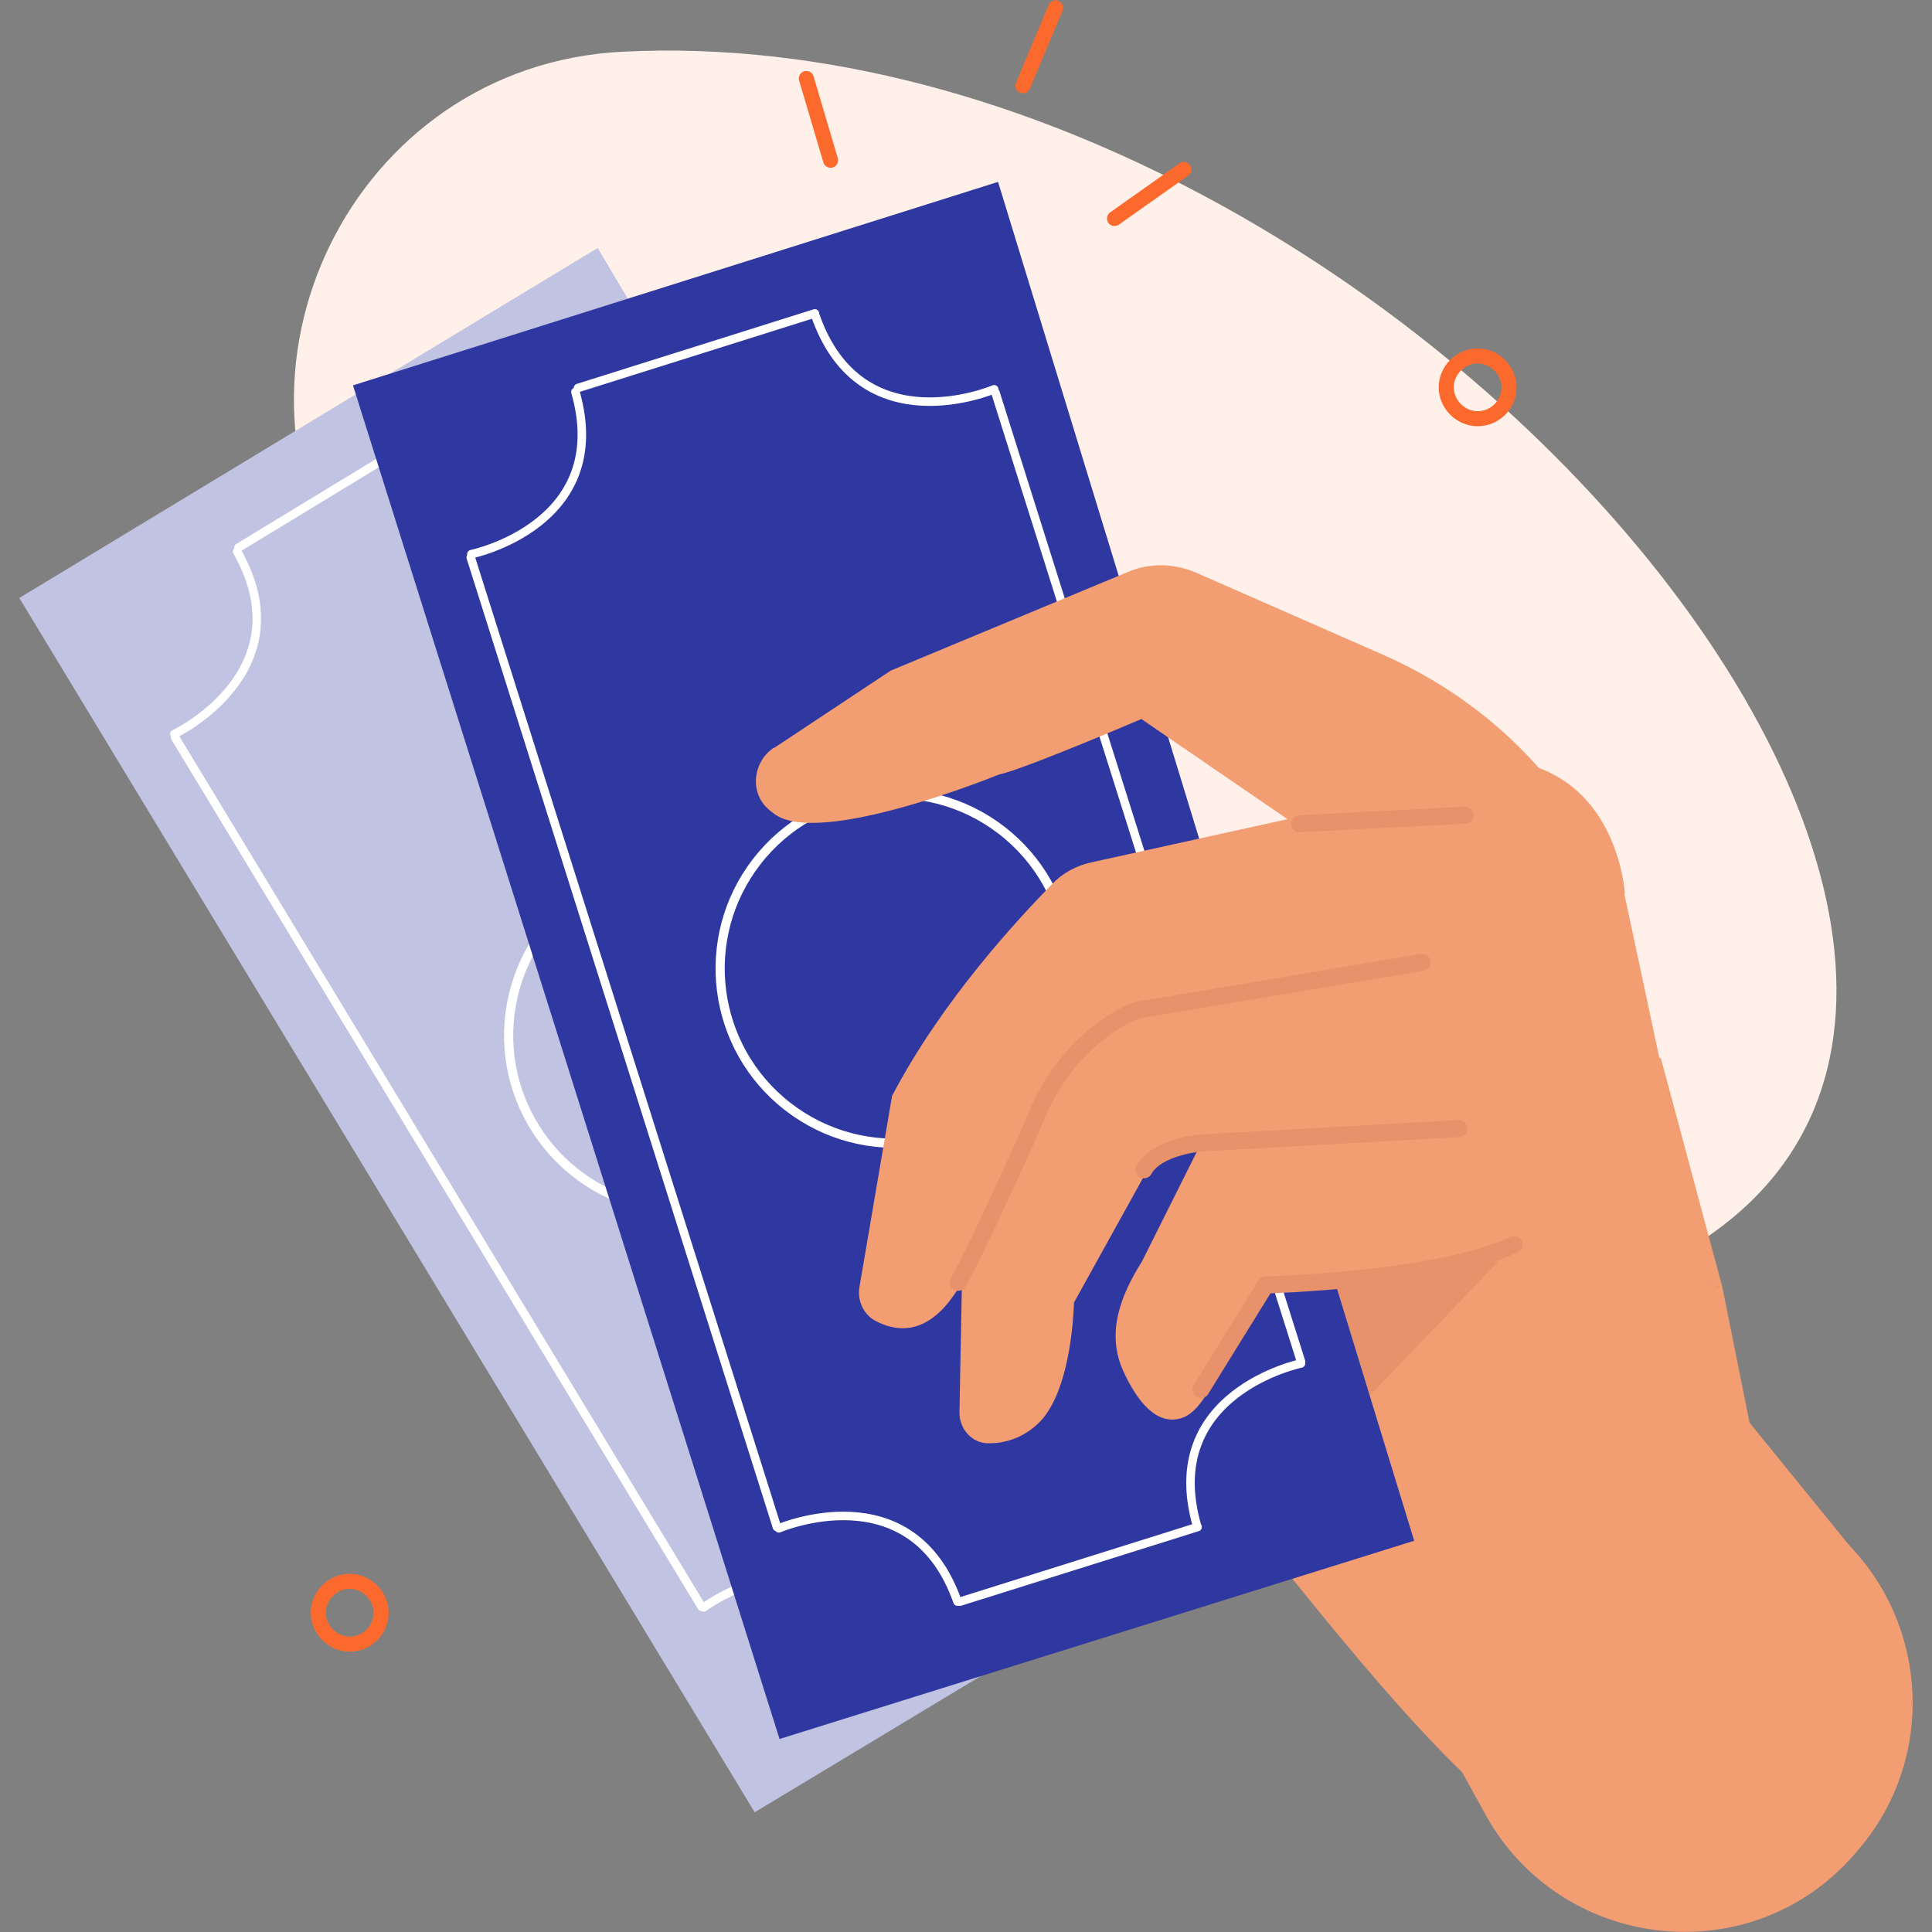 <svg xmlns="http://www.w3.org/2000/svg" width="1080" height="1080" viewBox="0 0 1080 1080" fill="none"><rect x="0" y="0" width="1080" height="1080" fill="#808080" stroke="none"/><g clip-path="url(#clip0_561_4647)"><g clip-path="url(#clip1_561_4647)"><path d="M348.358 28.892C196.946 36.207 112.828 208.1 198.774 333.18C340.678 539.817 594.86 818.503 889.638 722.316C1264.88 599.797 797.474 6.583 348.358 28.892Z" fill="#FFF0EA"></path><path d="M334.094 138.611L740.054 821.429L421.869 1013.07L10.789 334.277L334.094 138.611Z" fill="#C1C3E2"></path><path d="M478.066 596.255C487.709 543.194 452.511 492.362 399.449 482.719C346.388 473.076 295.556 508.273 285.913 561.335C276.27 614.396 311.468 665.228 364.529 674.871C417.591 684.514 468.423 649.316 478.066 596.255Z" stroke="white" stroke-width="5.12" stroke-linecap="round" stroke-linejoin="round"></path><path d="M392.245 898.232L97.832 412.177" stroke="white" stroke-width="4.754" stroke-linecap="round" stroke-linejoin="round"></path><path d="M655.205 739.14L360.793 253.085" stroke="white" stroke-width="4.754" stroke-linecap="round" stroke-linejoin="round"></path><path d="M501.965 914.324L620.461 842.641" stroke="white" stroke-width="4.754" stroke-linecap="round" stroke-linejoin="round"></path><path d="M133.309 306.116L251.805 234.067" stroke="white" stroke-width="4.754" stroke-linecap="round" stroke-linejoin="round"></path><path d="M393.342 898.598C393.342 898.598 458.076 849.956 499.769 914.69" stroke="white" stroke-width="4.754" stroke-linecap="round" stroke-linejoin="round"></path><path d="M97.467 410.348C97.467 410.348 170.613 375.603 132.577 308.309" stroke="white" stroke-width="4.754" stroke-linecap="round" stroke-linejoin="round"></path><path d="M655.204 739.87C655.204 739.87 582.058 774.614 620.094 841.909" stroke="white" stroke-width="4.754" stroke-linecap="round" stroke-linejoin="round"></path><path d="M359.33 251.622C359.33 251.622 294.596 300.264 252.902 235.53" stroke="white" stroke-width="4.754" stroke-linecap="round" stroke-linejoin="round"></path><path d="M783.941 930.05L829.292 1012.34C870.985 1090.97 978.875 1103.77 1037.03 1036.11C1037.76 1035.38 1038.49 1034.28 1039.22 1033.55C1081.28 984.178 1078.72 910.666 1033.73 863.853L968.635 783.758C968.635 783.758 935.719 907.74 928.039 902.986C865.499 863.487 783.941 930.05 783.941 930.05Z" fill="#F39D73"></path><path d="M669.469 765.838C669.469 765.838 676.418 826.549 706.042 862.391C735.666 898.232 829.293 1019.65 864.403 1022.58C899.513 1025.51 982.168 815.943 982.168 815.943L962.784 719.39L768.581 691.229C714.453 701.835 679.709 725.242 669.834 765.472L669.469 765.838Z" fill="#F39D73"></path><path d="M674.588 784.49C674.588 784.49 686.291 825.452 689.949 837.155C689.949 837.155 722.133 801.314 758.706 787.051C760.169 786.319 842.092 700.373 842.092 700.373L728.716 721.219H710.795L674.954 784.49H674.588Z" fill="#E8926C"></path><path d="M605.1 521.531C605.1 521.531 549.875 478.375 525.005 464.843C499.77 450.579 448.202 452.773 423.698 449.482C404.68 446.922 370.301 477.277 397.731 492.638C425.161 507.999 484.043 531.04 487.335 536.526C489.895 540.549 610.22 694.521 673.857 725.242C695.435 735.848 653.011 664.531 674.954 659.411C760.535 638.198 605.1 521.531 605.1 521.531Z" fill="#ED795A"></path><path d="M557.92 101.672L790.524 861.293L435.766 972.109L197.311 215.414L557.92 101.672Z" fill="#2F38A0"></path><path d="M577.483 601.143C610.463 558.472 602.607 497.144 559.936 464.164C517.265 431.184 455.938 439.041 422.958 481.712C389.978 524.383 397.834 585.71 440.505 618.69C483.176 651.67 544.503 643.814 577.483 601.143Z" stroke="white" stroke-width="5.12" stroke-linecap="round" stroke-linejoin="round"></path><path d="M434.304 853.613L263.143 311.602" stroke="white" stroke-width="4.754" stroke-linecap="round" stroke-linejoin="round"></path><path d="M727.253 761.083L556.457 219.438" stroke="white" stroke-width="4.754" stroke-linecap="round" stroke-linejoin="round"></path><path d="M536.709 895.307L669.469 853.613" stroke="white" stroke-width="4.754" stroke-linecap="round" stroke-linejoin="round"></path><path d="M323.123 216.878L455.517 175.185" stroke="white" stroke-width="4.754" stroke-linecap="round" stroke-linejoin="round"></path><path d="M435.402 854.343C435.402 854.343 509.645 822.525 535.247 895.305" stroke="white" stroke-width="4.754" stroke-linecap="round" stroke-linejoin="round"></path><path d="M263.508 309.773C263.508 309.773 342.871 293.315 321.659 219.072" stroke="white" stroke-width="4.754" stroke-linecap="round" stroke-linejoin="round"></path><path d="M727.253 762.181C727.253 762.181 647.889 778.639 669.102 852.882" stroke="white" stroke-width="4.754" stroke-linecap="round" stroke-linejoin="round"></path><path d="M555.725 217.608C555.725 217.608 481.482 249.427 455.881 176.646" stroke="white" stroke-width="4.754" stroke-linecap="round" stroke-linejoin="round"></path><path d="M820.515 614.426L669.834 642.221L638.382 705.127C625.947 724.876 618.266 745.723 628.141 766.935C635.456 782.661 646.428 797.656 661.057 792.536C677.515 786.684 688.121 745.723 688.121 745.723C688.121 745.723 708.967 729.631 712.259 717.562C712.259 717.562 788.697 708.418 807.349 704.761C826.001 701.104 962.784 719.39 962.784 719.39L928.405 591.385L820.881 614.06L820.515 614.426Z" fill="#F39D73"></path><path d="M908.29 499.221C908.29 499.221 904.999 442.533 855.991 427.904L610.22 482.032C601.809 483.86 594.128 487.884 588.277 494.101C569.624 513.119 526.834 558.835 498.673 612.597L480.386 719.756C479.289 727.071 482.581 734.385 488.798 738.043C499.404 743.894 516.228 747.552 532.32 725.242C558.287 689.035 560.481 661.239 560.481 661.239L605.466 587.728L740.055 578.219L908.29 499.587V499.221Z" fill="#F39D73"></path><path d="M908.289 499.221L610.951 574.196L569.257 637.467L537.805 712.442L536.342 789.611C536.342 799.12 543.656 807.166 553.165 806.8C561.211 806.8 571.086 804.24 579.864 796.194C599.613 778.273 600.345 728.168 600.345 728.168L645.329 646.976L814.662 615.889L927.673 591.751L907.923 499.221H908.289Z" fill="#F39D73"></path><path d="M794.914 537.988L635.821 564.687C635.821 564.687 596.322 577.487 576.939 629.786C576.939 629.786 546.217 698.544 535.611 716.83" stroke="#E8926C" stroke-width="9.509" stroke-linecap="round" stroke-linejoin="round"></path><path d="M815.395 630.884L671.663 638.93C671.663 638.93 646.793 640.759 639.479 653.925" stroke="#E8926C" stroke-width="9.509" stroke-linecap="round" stroke-linejoin="round"></path><path d="M432.84 418.028L497.94 374.872L630.7 319.647C642.769 314.526 656.301 314.892 668.37 320.012L773.335 366.094C810.639 382.552 843.921 407.787 869.156 439.972C873.545 445.458 876.471 449.481 876.836 451.309L750.66 479.105L638.015 401.936C638.015 401.936 573.281 429.731 558.286 433.023C558.286 433.023 458.076 473.985 432.84 454.967C431.377 453.869 429.915 452.772 428.817 451.675C418.943 442.166 421.137 425.708 432.475 418.028H432.84Z" fill="#F39D73"></path><path d="M819.051 455.699L726.521 460.454" stroke="#E8926C" stroke-width="9.509" stroke-linecap="round" stroke-linejoin="round"></path><path d="M671.297 776.81L707.504 718.293C707.504 718.293 805.154 715.733 846.481 695.618" stroke="#E8926C" stroke-width="9.509" stroke-linecap="round" stroke-linejoin="round"></path><path d="M213.038 901.524C213.038 911.398 204.992 919.079 195.483 919.079C185.974 919.079 177.928 911.033 177.928 901.524C177.928 892.015 185.974 883.969 195.483 883.969C204.992 883.969 213.038 892.015 213.038 901.524Z" stroke="#FB6A2C" stroke-width="8.412" stroke-linecap="round" stroke-linejoin="round"></path><path d="M843.555 216.512C843.555 226.387 835.509 234.067 826 234.067C816.491 234.067 808.445 226.021 808.445 216.512C808.445 207.003 816.491 198.957 826 198.957C835.509 198.957 843.555 207.003 843.555 216.512Z" stroke="#FB6A2C" stroke-width="8.412" stroke-linecap="round" stroke-linejoin="round"></path><path d="M450.762 43.887L464.294 89.603" stroke="#FB6A2C" stroke-width="8.412" stroke-linecap="round" stroke-linejoin="round"></path><path d="M661.789 94.724L623.021 122.153" stroke="#FB6A2C" stroke-width="8.412" stroke-linecap="round" stroke-linejoin="round"></path><path d="M590.105 4.389L571.818 47.91" stroke="#FB6A2C" stroke-width="8.412" stroke-linecap="round" stroke-linejoin="round"></path></g></g><defs><clipPath id="clip0_561_4647"><rect width="1080" height="1080" fill="white"></rect></clipPath><clipPath id="clip1_561_4647"><rect width="1058.42" height="1080" fill="white" transform="translate(10.789)"></rect></clipPath></defs></svg>